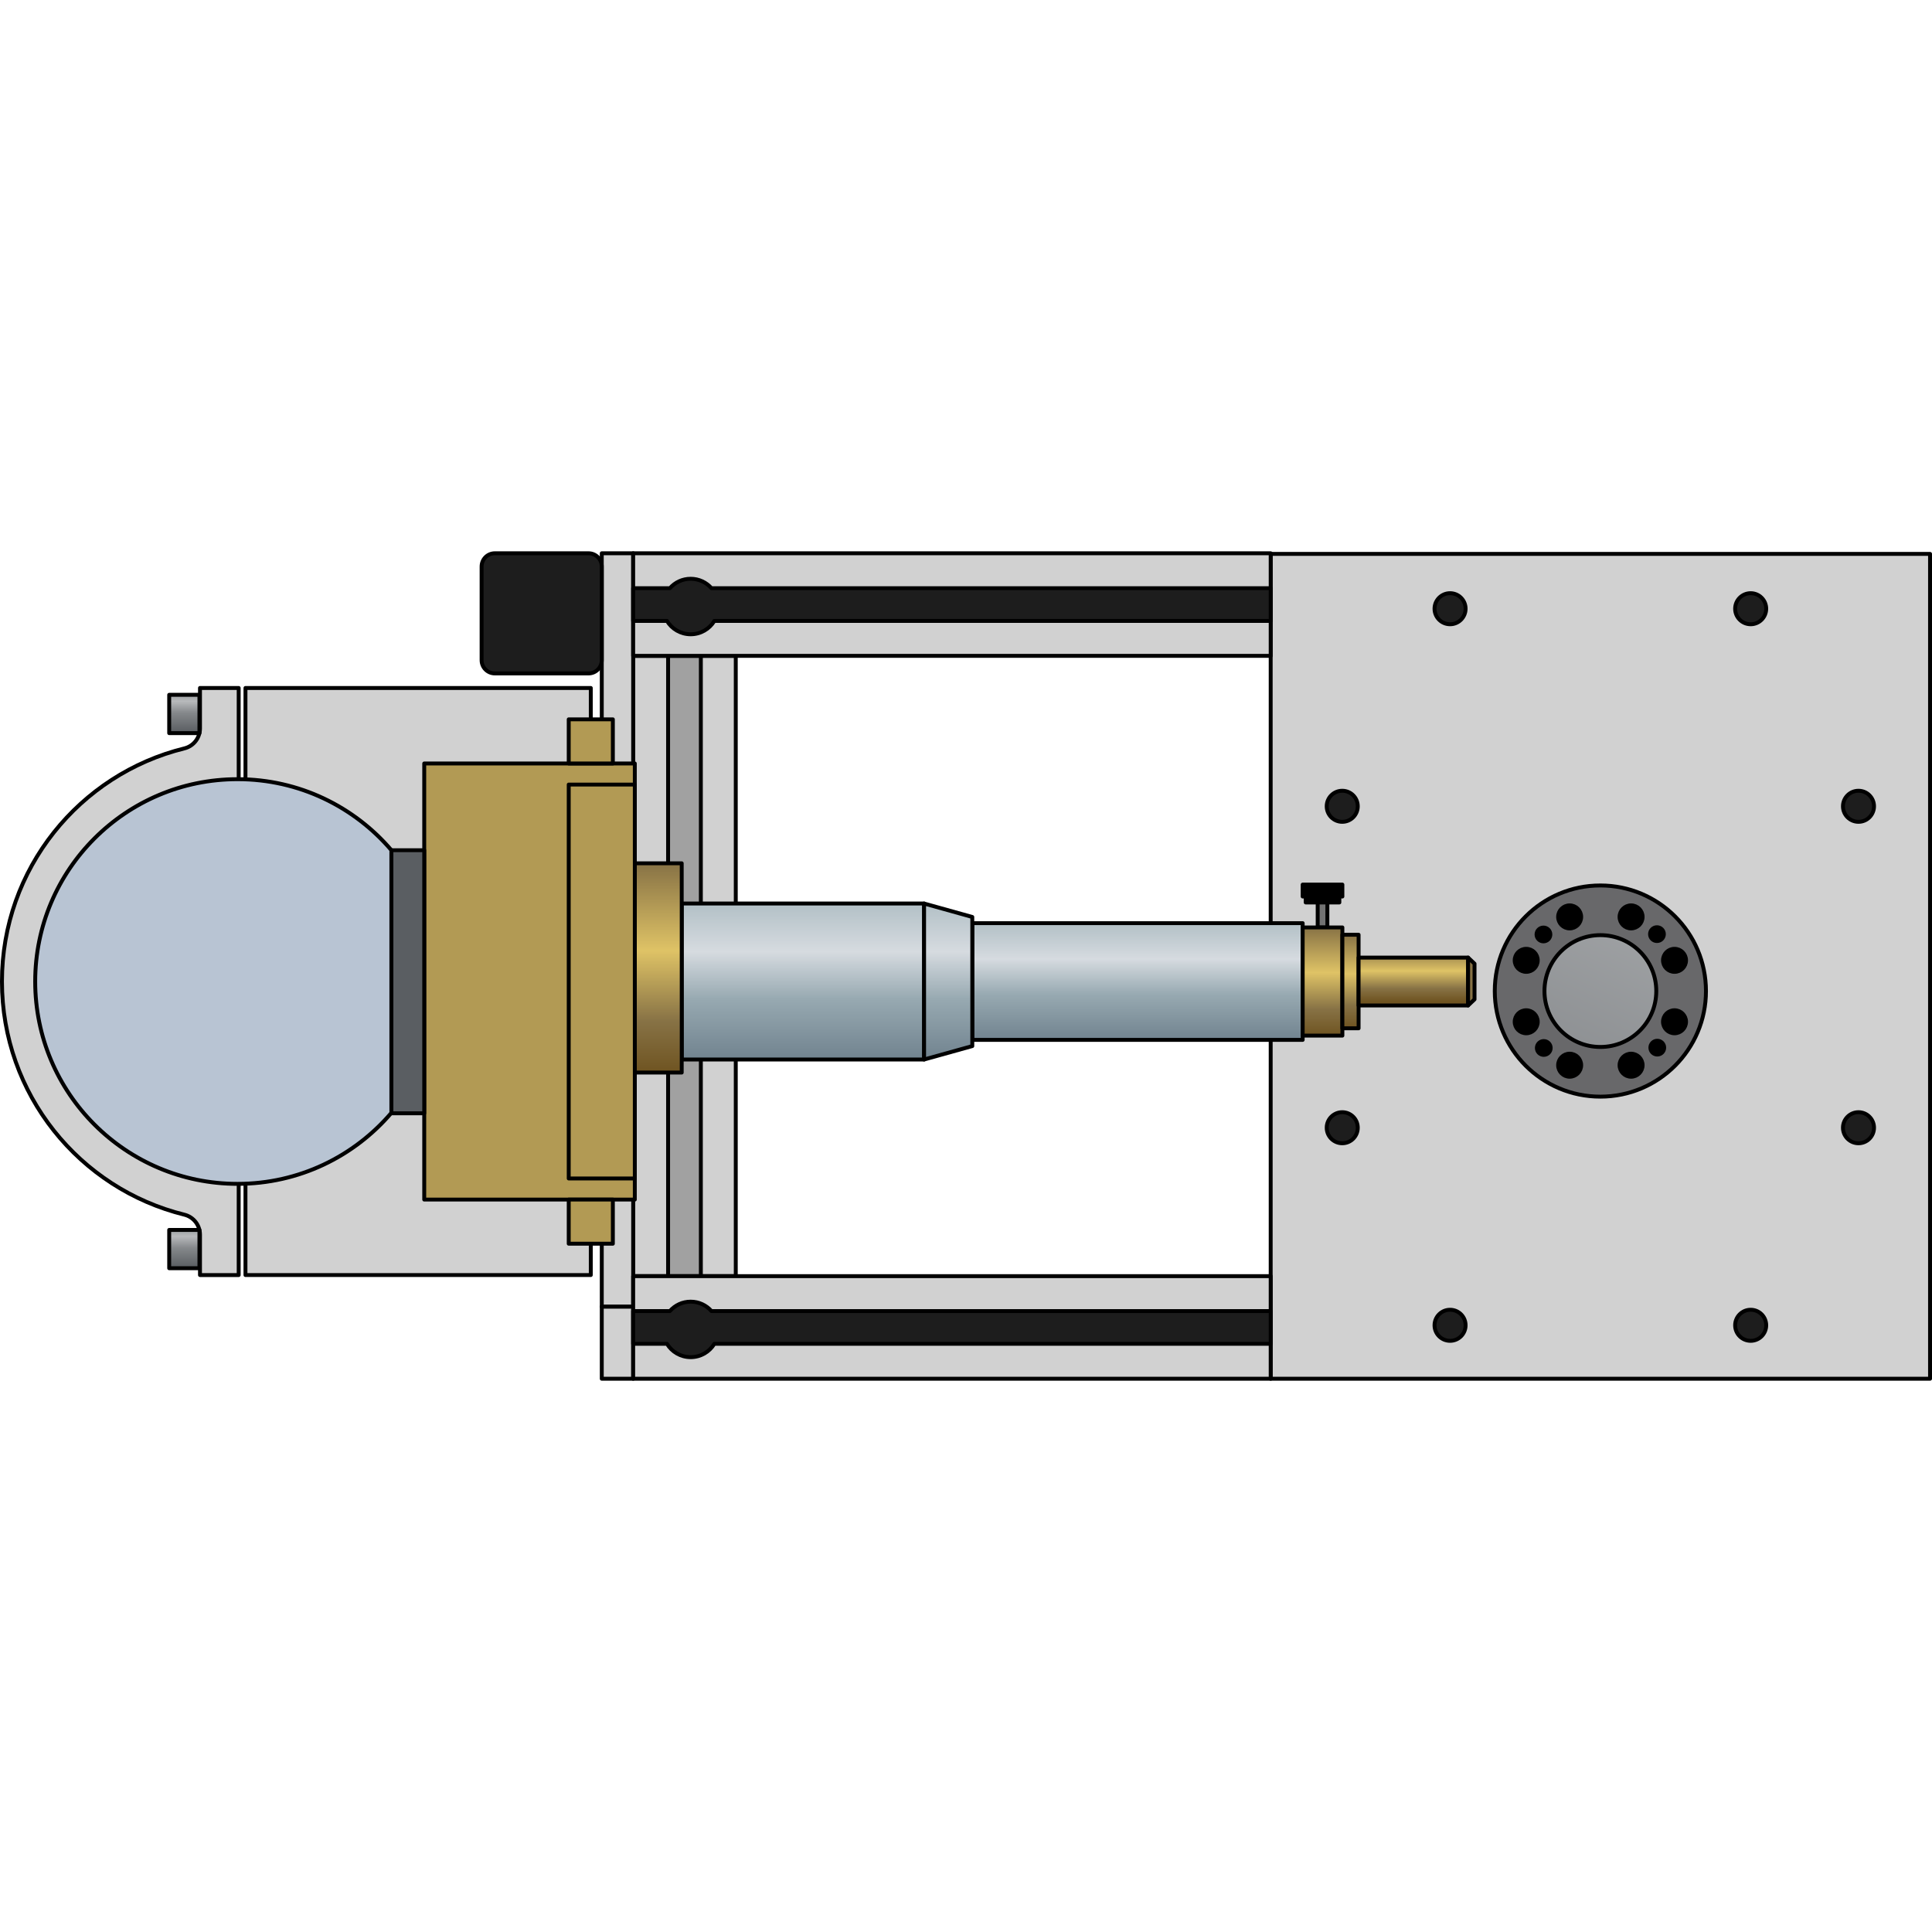 <?xml version="1.0" encoding="utf-8"?>
<!-- Created by: Science Figures, www.sciencefigures.org, Generator: Science Figures Editor -->
<svg version="1.1" id="Layer_1" xmlns="http://www.w3.org/2000/svg" xmlns:xlink="http://www.w3.org/1999/xlink" 
	 width="800px" height="800px" viewBox="0 0 494.233 212.167" enable-background="new 0 0 494.233 212.167"
	 xml:space="preserve">
<g>
	<g>
		
			<rect x="95.756" y="92.962" transform="matrix(4.613915e-11 -1 1 4.613915e-11 69.014 281.18)" fill="#D1D1D1" stroke="#000000" stroke-linecap="round" stroke-linejoin="round" stroke-miterlimit="10" width="158.681" height="26.243"/>
		
			<rect x="170.907" y="26.743" fill="#A1A1A1" stroke="#000000" stroke-linecap="round" stroke-linejoin="round" stroke-miterlimit="10" width="8.38" height="158.681"/>
	</g>
	<g>
		
			<rect x="325.06" y="0.659" fill="#D1D1D1" stroke="#000000" stroke-linecap="round" stroke-linejoin="round" stroke-miterlimit="10" width="168.673" height="211.008"/>
		<g>
			
				<circle fill="#68686A" stroke="#000000" stroke-linecap="round" stroke-linejoin="round" stroke-miterlimit="10" cx="409.397" cy="112.492" r="27.012"/>
			<linearGradient id="SVGID_1_" gradientUnits="userSpaceOnUse" x1="395.031" y1="144.311" x2="438.842" y2="47.275">
				<stop  offset="0" style="stop-color:#85888B"/>
				<stop  offset="1" style="stop-color:#B8BABC"/>
			</linearGradient>
			
				<circle fill="url(#SVGID_1_)" stroke="#000000" stroke-linecap="round" stroke-linejoin="round" stroke-miterlimit="10" cx="409.397" cy="112.492" r="14.302"/>
			
				<circle stroke="#000000" stroke-linecap="round" stroke-linejoin="round" stroke-miterlimit="10" cx="417.254" cy="93.522" r="2.947"/>
			
				<circle stroke="#000000" stroke-linecap="round" stroke-linejoin="round" stroke-miterlimit="10" cx="428.366" cy="104.634" r="2.947"/>
			
				<circle stroke="#000000" stroke-linecap="round" stroke-linejoin="round" stroke-miterlimit="10" cx="428.366" cy="120.349" r="2.947"/>
			
				<circle stroke="#000000" stroke-linecap="round" stroke-linejoin="round" stroke-miterlimit="10" cx="417.254" cy="131.462" r="2.947"/>
			
				<circle stroke="#000000" stroke-linecap="round" stroke-linejoin="round" stroke-miterlimit="10" cx="401.539" cy="131.462" r="2.947"/>
			
				<circle stroke="#000000" stroke-linecap="round" stroke-linejoin="round" stroke-miterlimit="10" cx="390.427" cy="120.349" r="2.947"/>
			
				<circle stroke="#000000" stroke-linecap="round" stroke-linejoin="round" stroke-miterlimit="10" cx="390.427" cy="104.634" r="2.947"/>
			
				<circle stroke="#000000" stroke-linecap="round" stroke-linejoin="round" stroke-miterlimit="10" cx="423.874" cy="97.932" r="1.768"/>
			
				<circle stroke="#000000" stroke-linecap="round" stroke-linejoin="round" stroke-miterlimit="10" cx="423.957" cy="126.969" r="1.768"/>
			
				<circle stroke="#000000" stroke-linecap="round" stroke-linejoin="round" stroke-miterlimit="10" cx="394.919" cy="127.052" r="1.768"/>
			
				<circle stroke="#000000" stroke-linecap="round" stroke-linejoin="round" stroke-miterlimit="10" cx="394.836" cy="98.015" r="1.768"/>
			
				<circle stroke="#000000" stroke-linecap="round" stroke-linejoin="round" stroke-miterlimit="10" cx="401.539" cy="93.522" r="2.947"/>
		</g>
		<g>
			<g>
				<g>
					
						<circle fill="#1D1D1D" stroke="#000000" stroke-linecap="round" stroke-linejoin="round" stroke-miterlimit="10" cx="370.946" cy="14.687" r="3.973"/>
					
						<circle fill="#1D1D1D" stroke="#000000" stroke-linecap="round" stroke-linejoin="round" stroke-miterlimit="10" cx="370.946" cy="197.995" r="3.973"/>
				</g>
				<g>
					
						<circle fill="#1D1D1D" stroke="#000000" stroke-linecap="round" stroke-linejoin="round" stroke-miterlimit="10" cx="447.847" cy="14.687" r="3.973"/>
					
						<circle fill="#1D1D1D" stroke="#000000" stroke-linecap="round" stroke-linejoin="round" stroke-miterlimit="10" cx="447.847" cy="197.995" r="3.973"/>
				</g>
			</g>
			<g>
				<g>
					<g>
						
							<circle fill="#1D1D1D" stroke="#000000" stroke-linecap="round" stroke-linejoin="round" stroke-miterlimit="10" cx="475.428" cy="65.226" r="3.973"/>
					</g>
					<g>
						
							<circle fill="#1D1D1D" stroke="#000000" stroke-linecap="round" stroke-linejoin="round" stroke-miterlimit="10" cx="475.428" cy="147.457" r="3.973"/>
					</g>
				</g>
				<g>
					<g>
						
							<circle fill="#1D1D1D" stroke="#000000" stroke-linecap="round" stroke-linejoin="round" stroke-miterlimit="10" cx="343.365" cy="65.226" r="3.973"/>
					</g>
					<g>
						
							<circle fill="#1D1D1D" stroke="#000000" stroke-linecap="round" stroke-linejoin="round" stroke-miterlimit="10" cx="343.365" cy="147.457" r="3.973"/>
					</g>
				</g>
			</g>
		</g>
	</g>
	
		<rect x="333.241" y="85.26" stroke="#000000" stroke-linecap="round" stroke-linejoin="round" stroke-miterlimit="10" width="10.158" height="3.047"/>
	
		<rect x="334.017" y="88.307" stroke="#000000" stroke-linecap="round" stroke-linejoin="round" stroke-miterlimit="10" width="8.607" height="1.523"/>
	
		<rect x="337.082" y="89.831" fill="#727272" stroke="#000000" stroke-linecap="round" stroke-linejoin="round" stroke-miterlimit="10" width="2.476" height="6.388"/>
	<g>
		
			<rect x="62.794" y="34.962" fill="#D1D1D1" stroke="#000000" stroke-linecap="round" stroke-linejoin="round" stroke-miterlimit="10" width="88.339" height="150.18"/>
		<g>
			<linearGradient id="SVGID_2_" gradientUnits="userSpaceOnUse" x1="290.984" y1="95.125" x2="290.984" y2="124.984">
				<stop  offset="0.026" style="stop-color:#B5C2C8"/>
				<stop  offset="0.308" style="stop-color:#D6DBE0"/>
				<stop  offset="0.613" style="stop-color:#97A9B1"/>
				<stop  offset="1" style="stop-color:#71838F"/>
			</linearGradient>
			
				<rect x="248.727" y="95.125" fill="url(#SVGID_2_)" stroke="#000000" stroke-linecap="round" stroke-linejoin="round" stroke-miterlimit="10" width="84.514" height="29.859"/>
			<linearGradient id="SVGID_3_" gradientUnits="userSpaceOnUse" x1="205.393" y1="90.101" x2="205.393" y2="130.007">
				<stop  offset="0.026" style="stop-color:#B5C2C8"/>
				<stop  offset="0.308" style="stop-color:#D6DBE0"/>
				<stop  offset="0.613" style="stop-color:#97A9B1"/>
				<stop  offset="1" style="stop-color:#71838F"/>
			</linearGradient>
			
				<polygon fill="url(#SVGID_3_)" stroke="#000000" stroke-linecap="round" stroke-linejoin="round" stroke-miterlimit="10" points="
				174.393,130.007 236.393,130.007 236.393,90.101 174.393,90.101 			"/>
			<linearGradient id="SVGID_4_" gradientUnits="userSpaceOnUse" x1="168.393" y1="79.811" x2="168.393" y2="133.34">
				<stop  offset="0" style="stop-color:#877245"/>
				<stop  offset="0.418" style="stop-color:#DFC366"/>
				<stop  offset="0.755" style="stop-color:#877245"/>
				<stop  offset="1" style="stop-color:#6F5421"/>
			</linearGradient>
			
				<rect x="162.393" y="79.811" fill="url(#SVGID_4_)" stroke="#000000" stroke-linecap="round" stroke-linejoin="round" stroke-miterlimit="10" width="12" height="53.53"/>
			
				<rect x="153.941" y="0.5" fill="#D1D1D1" stroke="#000000" stroke-linecap="round" stroke-linejoin="round" stroke-miterlimit="10" width="8.035" height="192.743"/>
			
				<rect x="153.941" y="193.243" fill="#D1D1D1" stroke="#000000" stroke-linecap="round" stroke-linejoin="round" stroke-miterlimit="10" width="8.035" height="18.424"/>
			
				<rect x="108.525" y="54.275" fill="#B29A54" stroke="#000000" stroke-linecap="round" stroke-linejoin="round" stroke-miterlimit="10" width="53.868" height="111.559"/>
			
				<rect x="145.488" y="59.671" fill="#B29A54" stroke="#000000" stroke-linecap="round" stroke-linejoin="round" stroke-miterlimit="10" width="16.905" height="100.766"/>
			<linearGradient id="SVGID_5_" gradientUnits="userSpaceOnUse" x1="242.56" y1="90.101" x2="242.56" y2="130.007">
				<stop  offset="0.026" style="stop-color:#B5C2C8"/>
				<stop  offset="0.308" style="stop-color:#D6DBE0"/>
				<stop  offset="0.613" style="stop-color:#97A9B1"/>
				<stop  offset="1" style="stop-color:#71838F"/>
			</linearGradient>
			
				<polygon fill="url(#SVGID_5_)" stroke="#000000" stroke-linecap="round" stroke-linejoin="round" stroke-miterlimit="10" points="
				248.727,126.566 236.393,130.007 236.393,90.101 248.727,93.542 			"/>
			<linearGradient id="SVGID_6_" gradientUnits="userSpaceOnUse" x1="338.32" y1="96.219" x2="338.32" y2="123.89">
				<stop  offset="0" style="stop-color:#877245"/>
				<stop  offset="0.418" style="stop-color:#DFC366"/>
				<stop  offset="0.755" style="stop-color:#877245"/>
				<stop  offset="1" style="stop-color:#6F5421"/>
			</linearGradient>
			
				<polygon fill="url(#SVGID_6_)" stroke="#000000" stroke-linecap="round" stroke-linejoin="round" stroke-miterlimit="10" points="
				333.241,123.89 343.399,123.89 343.399,96.218 333.241,96.218 			"/>
			<linearGradient id="SVGID_7_" gradientUnits="userSpaceOnUse" x1="345.473" y1="98.085" x2="345.473" y2="122.023">
				<stop  offset="0" style="stop-color:#877245"/>
				<stop  offset="0.418" style="stop-color:#DFC366"/>
				<stop  offset="0.755" style="stop-color:#877245"/>
				<stop  offset="1" style="stop-color:#6F5421"/>
			</linearGradient>
			
				<rect x="343.399" y="98.085" fill="url(#SVGID_7_)" stroke="#000000" stroke-linecap="round" stroke-linejoin="round" stroke-miterlimit="10" width="4.147" height="23.938"/>
			<linearGradient id="SVGID_8_" gradientUnits="userSpaceOnUse" x1="361.553" y1="101.768" x2="361.553" y2="115.102">
				<stop  offset="0" style="stop-color:#877245"/>
				<stop  offset="0.418" style="stop-color:#DFC366"/>
				<stop  offset="0.755" style="stop-color:#877245"/>
				<stop  offset="1" style="stop-color:#6F5421"/>
			</linearGradient>
			
				<polygon fill="url(#SVGID_8_)" stroke="#000000" stroke-linecap="round" stroke-linejoin="round" stroke-miterlimit="10" points="
				347.546,116.174 375.56,116.174 375.56,103.935 347.546,103.935 			"/>
			<polygon fill="#877245" stroke="#000000" stroke-linecap="round" stroke-linejoin="round" stroke-miterlimit="10" points="
				377.205,114.62 375.56,116.174 375.56,103.935 377.205,105.488 			"/>
		</g>
		<path fill="#D1D1D1" stroke="#000000" stroke-linecap="round" stroke-linejoin="round" stroke-miterlimit="10" d="M51.16,34.962
			v10.333c0,2.418-1.637,4.541-3.985,5.12C20.376,57.021,0.5,81.215,0.5,110.053c0,28.838,19.876,53.041,46.675,59.648
			c2.347,0.579,3.985,2.702,3.985,5.12v10.323h9.9V34.962H51.16z"/>
		<path fill="#B8C4D3" stroke="#000000" stroke-linecap="round" stroke-linejoin="round" stroke-miterlimit="10" d="M100.128,76.463
			c-9.494-11.115-23.601-18.17-39.364-18.17c-28.587,0-51.761,23.174-51.761,51.761s23.174,51.761,51.761,51.761
			c15.763,0,29.87-7.055,39.364-18.17V76.463z"/>
		
			<rect x="100.128" y="76.463" fill="#5A5E62" stroke="#000000" stroke-linecap="round" stroke-linejoin="round" stroke-miterlimit="10" width="8.397" height="67.304"/>
		<linearGradient id="SVGID_9_" gradientUnits="userSpaceOnUse" x1="47.149" y1="46.3" x2="47.149" y2="35.162">
			<stop  offset="0" style="stop-color:#5A5E62"/>
			<stop  offset="0.447" style="stop-color:#85888B"/>
			<stop  offset="0.713" style="stop-color:#B8BABC"/>
			<stop  offset="1" style="stop-color:#85888B"/>
		</linearGradient>
		
			<rect x="43.283" y="36.71" fill="url(#SVGID_9_)" stroke="#000000" stroke-linecap="round" stroke-linejoin="round" stroke-miterlimit="10" width="7.733" height="9.801"/>
		<linearGradient id="SVGID_10_" gradientUnits="userSpaceOnUse" x1="47.149" y1="183.187" x2="47.149" y2="172.048">
			<stop  offset="0" style="stop-color:#5A5E62"/>
			<stop  offset="0.447" style="stop-color:#85888B"/>
			<stop  offset="0.713" style="stop-color:#B8BABC"/>
			<stop  offset="1" style="stop-color:#85888B"/>
		</linearGradient>
		
			<rect x="43.283" y="173.597" fill="url(#SVGID_10_)" stroke="#000000" stroke-linecap="round" stroke-linejoin="round" stroke-miterlimit="10" width="7.733" height="9.801"/>
	</g>
	
		<rect x="161.976" y="0.5" fill="#D1D1D1" stroke="#000000" stroke-linecap="round" stroke-linejoin="round" stroke-miterlimit="10" width="163.084" height="26.243"/>
	<path fill="#1D1D1D" stroke="#000000" stroke-linecap="round" stroke-linejoin="round" stroke-miterlimit="10" d="M325.06,9.431
		H181.997c-1.301-1.473-3.198-2.406-5.317-2.406s-4.016,0.934-5.317,2.406h-9.387v8.38h8.646c1.246,2.043,3.49,3.412,6.058,3.412
		s4.812-1.369,6.058-3.412H325.06V9.431z"/>
	
		<rect x="161.976" y="185.424" fill="#D1D1D1" stroke="#000000" stroke-linecap="round" stroke-linejoin="round" stroke-miterlimit="10" width="163.084" height="26.243"/>
	<path fill="#1D1D1D" stroke="#000000" stroke-linecap="round" stroke-linejoin="round" stroke-miterlimit="10" d="M325.06,194.355
		H181.997c-1.301-1.473-3.198-2.406-5.317-2.406s-4.016,0.934-5.317,2.406h-9.387v8.38h8.646c1.246,2.043,3.49,3.412,6.058,3.412
		s4.812-1.369,6.058-3.412H325.06V194.355z"/>
	
		<rect x="145.488" y="42.987" fill="#B29A54" stroke="#000000" stroke-linecap="round" stroke-linejoin="round" stroke-miterlimit="10" width="11.288" height="11.288"/>
	
		<rect x="145.488" y="165.834" fill="#B29A54" stroke="#000000" stroke-linecap="round" stroke-linejoin="round" stroke-miterlimit="10" width="11.288" height="11.288"/>
	<path fill="#1D1D1D" stroke="#000000" stroke-linecap="round" stroke-linejoin="round" stroke-miterlimit="10" d="M126.591,0.5
		h23.959c1.872,0,3.39,1.518,3.39,3.39v23.959c0,1.872-1.518,3.39-3.39,3.39h-23.959c-1.872,0-3.39-1.518-3.39-3.39V3.89
		C123.202,2.018,124.719,0.5,126.591,0.5z"/>
</g>
</svg>